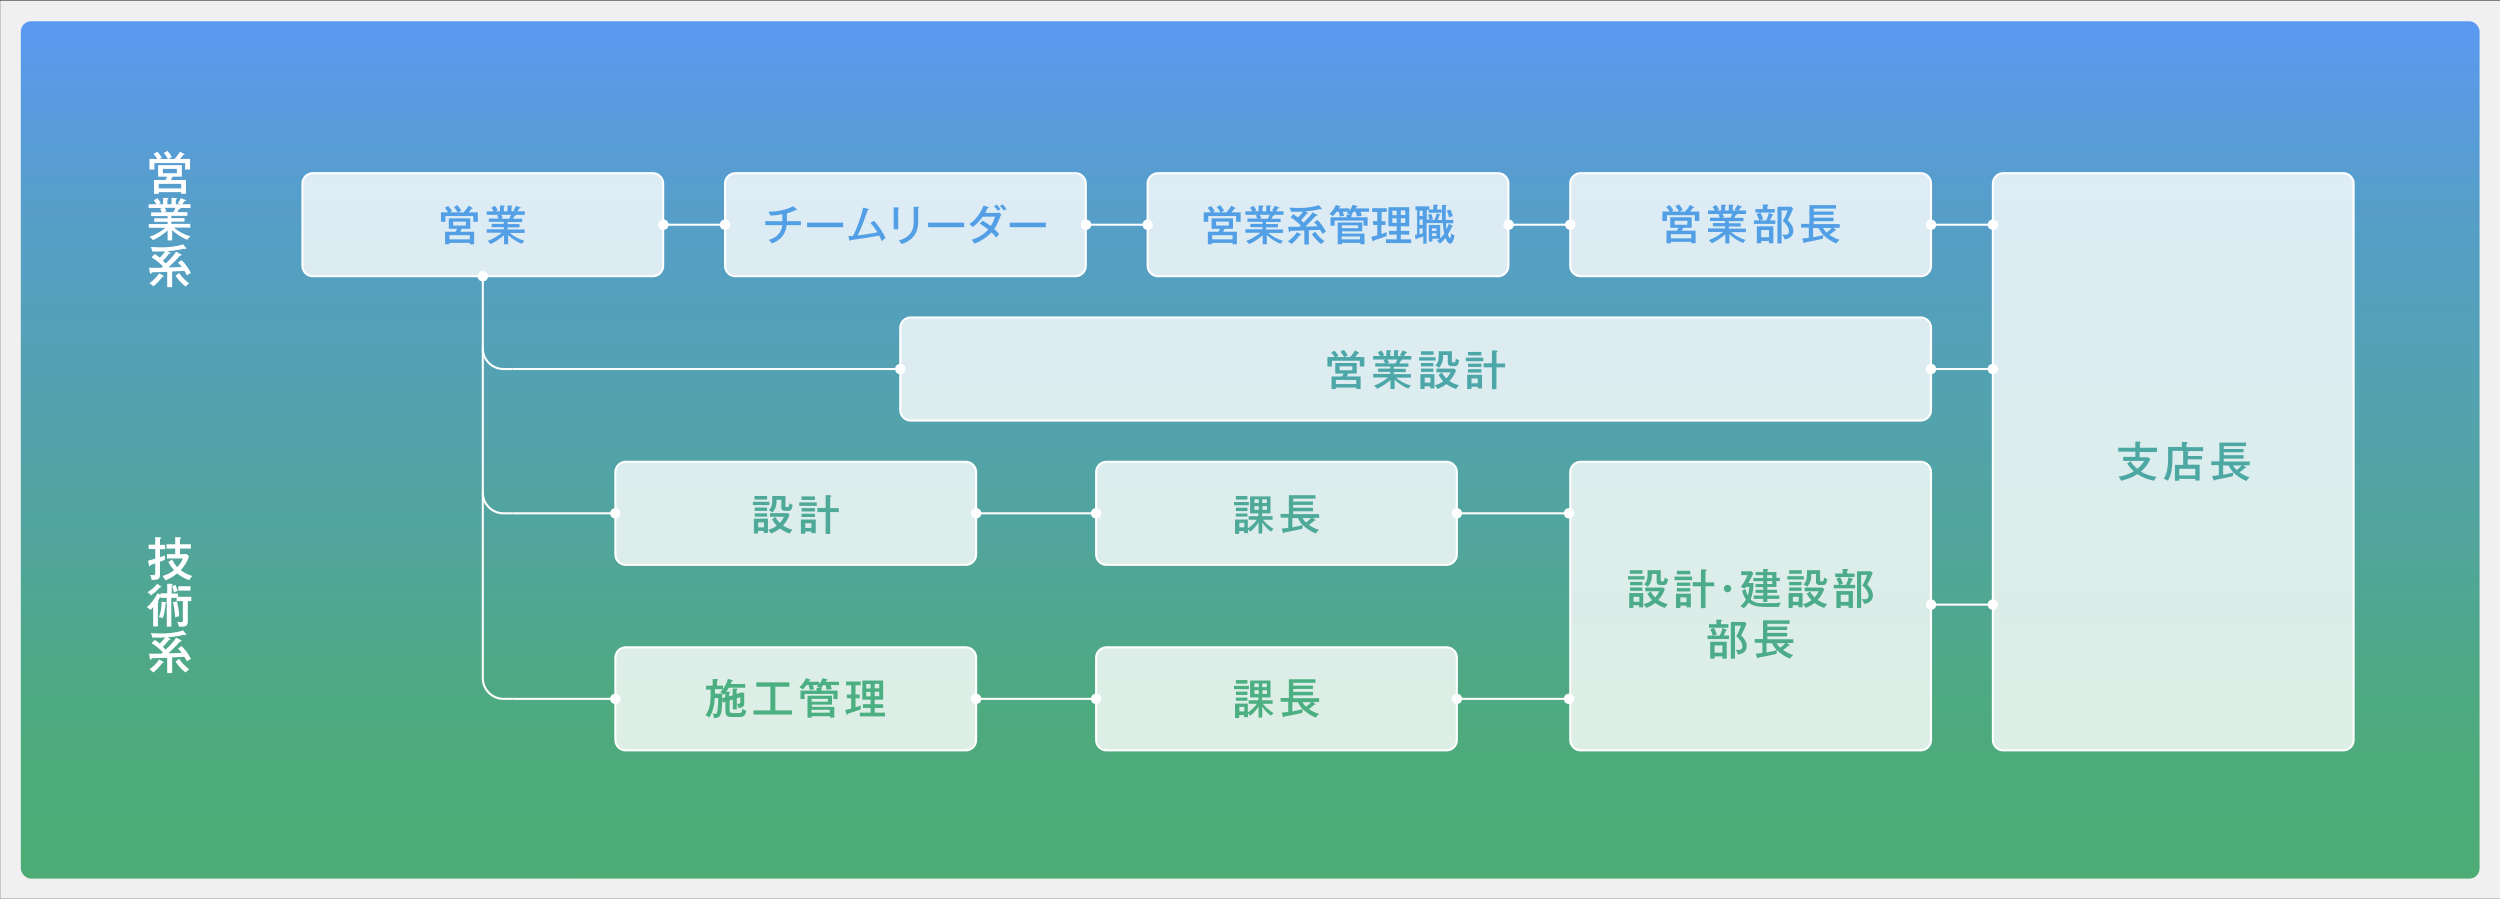 <svg xmlns="http://www.w3.org/2000/svg" xmlns:xlink="http://www.w3.org/1999/xlink" id="_&#x30EC;&#x30A4;&#x30E4;&#x30FC;_1" data-name="&#x30EC;&#x30A4;&#x30E4;&#x30FC;_1" viewBox="0 0 1212.7 435.9"><rect x="0" y="0" width="1212.7" height="435.9" fill="#333333" stroke="none"/><defs><style> .st0 { fill: #4ea998; } .st1 { fill: #4bab8b; } .st2, .st3 { isolation: isolate; } .st4 { fill: #4da8a3; } .st5 { fill: #4da6a8; } .st6, .st3 { fill: #fff; } .st7 { fill: #f0f0f0; } .st8 { fill: #529fe5; } .st9 { fill: #4baf81; } .st10 { fill: url(#_名称未設定グラデーション); } .st3 { opacity: .8; } </style><linearGradient id="_&#x540D;&#x79F0;&#x672A;&#x8A2D;&#x5B9A;&#x30B0;&#x30E9;&#x30C7;&#x30FC;&#x30B7;&#x30E7;&#x30F3;" data-name="&#x540D;&#x79F0;&#x672A;&#x8A2D;&#x5B9A;&#x30B0;&#x30E9;&#x30C7;&#x30FC;&#x30B7;&#x30E7;&#x30F3;" x1="606.4" y1="426.2" x2="606.5" y2="10.1" gradientTransform="translate(0 438) scale(1 -1)" gradientUnits="userSpaceOnUse"><stop offset="0" stop-color="#5a99f1"></stop><stop offset=".2" stop-color="#569ecb"></stop><stop offset=".6" stop-color="#51a59c"></stop><stop offset=".8" stop-color="#4eaa7f"></stop><stop offset="1" stop-color="#4dac74"></stop></linearGradient></defs><g class="st2"><g id="_&#x30EC;&#x30A4;&#x30E4;&#x30FC;_11" data-name="_&#x30EC;&#x30A4;&#x30E4;&#x30FC;_1"><rect class="st7" x=".1" y=".3" width="1212.7" height="435.9"></rect><g><rect class="st10" x="10.1" y="10.3" width="1192.7" height="415.9" rx="5" ry="5"></rect><g><g><path class="st6" d="M81.4,77c-.5-.9-1.3-2.1-2-2.8l1.9-1c.7.8,1.6,2.1,2.1,3-.7.3-1.1.5-1.6.9h2.9c1-1.1,1.8-2.3,2.6-3.5l1.9,1c.2,0,.3.2.3.3,0,.2-.2.2-.7.3-.5.8-.9,1.2-1.5,1.9h4.9v5.1h-2.4v-3.1h-14.9v3.1h-2.4v-5.1h3.8c-.4-.7-1.2-1.8-1.8-2.5l1.9-1c.6.7,1.6,2,2.1,2.8-.4.2-.6.4-1.1.7h4,0ZM82.8,87.3h7.4v6.7h-2.3v-.8h-10.9v.8h-2.3v-6.7h5.6c.4-.7.6-1.1.8-1.6h-4.4v-5.6h11.5v5.6h-4.5c-.2.5-.5,1-.8,1.6h0ZM87.9,89.2h-10.9v2.2h10.9v-2.2ZM79,84h6.8v-2.1h-6.8v2.1Z"></path><path class="st6" d="M92.5,114.6c-.7.5-1.2,1-1.6,1.7-2.4-.8-5.5-2.8-7.4-4.7v5h-2.2v-4.8c-1.8,1.7-4.8,3.7-7.1,4.7-.5-.7-1-1.2-1.7-1.6,2.6-.9,5.6-2.6,7.8-4.4h-8.1v-1.8h9.1v-1.1h-6.5v-1.7h6.5v-1.1h-8v-1.8h5.2c-.2-.6-.5-1.1-.9-1.7l1.2-.4h-6.7v-1.8h3.8c-.4-.7-.8-1.3-1.3-1.9l1.8-1.1c.6.8,1.2,1.6,1.6,2.5-.4,0-.8.3-1.1.5h2.2v-3.1h2.1c.2,0,.5.2.5.4s0,.3-.5.4v2.3h2v-3.1h2.1c.2,0,.5,0,.5.4s-.3.4-.5.4v2.3h2.3c-.5-.2-.9-.3-1.4-.5.6-.8,1.2-1.7,1.5-2.5l2.3.9c0,0,.2,0,.2.2s0,.3-.3.3h-.4c-.4.6-.7,1.1-1.1,1.6h4v1.8h-4.9s0,0,0,.2,0,.4-.7.3c-.2.5-.5,1-.7,1.5h4.8v1.8h-7.8v1.1h6.4v1.7h-6.4v1.1h9.2v1.8h-7.9c2.2,2,4.9,3.3,7.7,4.2h.3ZM80.7,102.6c-.5,0-.9.2-1.4.3h4.8c.4-.7.7-1.3,1-2.1h-5.2c.3.5.7,1.2.8,1.7h0Z"></path><path class="st6" d="M72.4,137.5c1.6-1.2,3.7-3.1,4.8-4.9l2,1.1c0,0,.3.2.3.3s-.2.2-.3.2h-.4c-1,1.5-3,3.6-4.4,4.7-.5-.5-1.3-1.2-1.9-1.5h0ZM85.6,122.2l2.3,1.2c0,0,.2.2.2.3,0,.2-.3.3-.5.3h-.3c-1.7,2-3.6,3.9-5.6,5.7,2.2,0,4.3-.1,6.5-.2-.6-.7-1.2-1.5-1.9-2.1l1.8-1.2c1.7,1.6,3.5,4.2,4.5,6.2-.7.4-1.3.7-1.9,1.2-.4-.8-.8-1.5-1.3-2.2-2,.1-3.9.2-5.9.3v7.6h-2.4v-7.4c-2.1,0-5,.2-7.5.2,0,.4-.2.7-.5.7s-.3-.3-.4-.6l-.4-2.3h6l.7-.7c-1.4-1.5-3.7-3.4-5.5-4.4l1.6-1.6c.8.5,1.6,1.2,2.4,1.8.9-.9,1.9-2,2.7-3-1.4,0-2.8,0-4.1,0h-2.2c-.2-.7-.4-1.6-.8-2.2,1.5,0,3,.2,4.5.2,3.6,0,7.8-.3,11.2-1.5l1.5,1.8c0,0,0,.2,0,.3s0,.2-.3.2-.3,0-.6-.2c-2.4.6-5.5,1.1-8.1,1.2l1.2.7c.2,0,.2.2.2.3s-.2.3-.3.3h-.4c-.8,1.1-2.1,2.5-3,3.4.5.4.9.9,1.4,1.3,1.3-1.2,3.9-3.9,4.8-5.4l.3-.3ZM85.1,133.8l1.8-1.4c1.2,1.9,3.1,3.7,4.9,5.1-.9.6-1.1.8-1.8,1.5-1.9-1.5-3.5-3.2-4.9-5.3h0Z"></path></g><g><path class="st6" d="M80.1,264.3v2.1h-2.5v3.9c.8-.3,1.6-.6,2.4-.9v.9c0,.3,0,.7,0,1.2-.8.4-1.6.7-2.4,1v6.2c0,2.1-.7,2.6-3.7,2.6h-.4c0-.9-.3-1.7-.7-2.4.5,0,.9.1,1.4.1,1.1,0,1.1-.2,1.1-1.3v-4.4c-.6.2-1.7.6-2.3.8,0,.2,0,.6-.4.6s-.2-.2-.3-.4l-.5-2.3c1.2-.3,2.3-.7,3.5-1v-4.7h-3.2v-2.1h3.2v-3.7l2.5.2c.2,0,.4,0,.4.3s-.4.4-.6.5v2.8h2.5,0ZM90.7,268.9l1,.9c-.7,2.4-2.3,4.9-4,6.8,1.6,1.3,3.6,2.2,5.6,2.8-.6.6-1.1,1.2-1.5,2-2-.6-4.2-1.9-5.9-3.2-1.7,1.4-3.6,2.6-5.7,3.3-.4-.8-.8-1.4-1.4-2.1,2.1-.6,3.9-1.5,5.6-2.8-1.1-1.3-1.9-2.4-2.7-4l1.8-1.2c.7,1.4,1.4,2.6,2.5,3.7,1.1-1.2,2.2-2.7,2.7-4.2h-7.7v-2.1h4v-2.7h-4.2v-2.1h4.2v-3.5l2.5.2c.2,0,.4,0,.4.2,0,.3-.2.4-.6.5v2.6h5.3v2.1h-5.3v2.7h3.4Z"></path><path class="st6" d="M78,287.8h3.1v-4.6h2c.4,0,.6.2.6.4s0,.3-.4.4v3.9h3v1.6h6.5v2.1h-1.7v10c0,.7-.2,1.5-.8,1.9-.6.5-1.6.5-2.4.5h-1.2c0-1-.3-1.5-.8-2.4.6.1,1.2.2,1.7.2.9,0,1.1-.1,1.1-.8v-9.4h-3v-1.6h-2.6v14h-2.2v-14h-3.1v-.7c-.4.8-.8,1.6-1.3,2.4h.2q.3.2.3.3c0,.2-.3.3-.4.4v11.5h-2.3v-9.4c-.4.5-.9,1-1.3,1.4-.7-.7-1-.9-1.8-1.4,2.1-1.5,4-4.4,5.2-6.7l1.5.7v-.7h.1ZM78,284.4c0,0,.3.2.3.3s0,.2-.3.2h-.4c-1.3,1.5-2.8,2.8-4.4,3.9-.5-.7-.9-1.1-1.7-1.5,1.9-1.1,3.4-2.4,4.8-4.1l1.7,1.2ZM79,299.9c-.7-.4-1.1-.5-1.9-.5.9-2.8,1.3-4.6,1.3-7.5l1.8.2c.3,0,.6.1.6.3s-.4.3-.5.3c-.2,2.6-.5,4.7-1.3,7.2ZM86.1,286.7c-.6.1-1.2.4-1.7.7-.3-1.2-.5-1.8-.9-3l1.6-.7c.5,1.3.7,1.7,1.1,3h0ZM85.8,291.8c.6,2.2,1.1,4.8,1.1,7.1-.7.1-1.3.3-1.9.6-.2-2.5-.5-4.9-1.1-7.4l1.8-.4h0ZM92.4,286.5h-5.9v-2.1h5.9v2.1Z"></path><path class="st6" d="M72.4,324.8c1.6-1.2,3.7-3.1,4.8-4.9l2,1.1c0,0,.3.2.3.3s-.2.2-.3.2h-.4c-1,1.5-3,3.6-4.4,4.7-.5-.5-1.3-1.2-1.9-1.5h0ZM85.6,309.4l2.3,1.2c0,0,.2.2.2.3,0,.2-.3.3-.5.3h-.3c-1.7,2-3.6,3.9-5.6,5.7,2.2,0,4.3-.1,6.5-.2-.6-.7-1.2-1.5-1.9-2.1l1.8-1.2c1.7,1.6,3.5,4.1,4.5,6.2-.7.4-1.3.7-1.9,1.2-.4-.8-.8-1.5-1.3-2.2-2,.1-3.9.2-5.9.3v7.6h-2.4v-7.4c-2.1,0-5,.2-7.5.2,0,.4-.2.7-.5.7s-.3-.3-.4-.6l-.4-2.3h6c.2-.2.5-.5.7-.7-1.4-1.5-3.7-3.4-5.5-4.4l1.6-1.6c.8.5,1.6,1.2,2.4,1.8.9-.9,1.9-2,2.7-3-1.4.1-2.8.1-4.1.1h-2.2c-.2-.7-.4-1.6-.8-2.2,1.5.1,3,.2,4.5.2,3.6,0,7.8-.3,11.2-1.5l1.5,1.8c0,.1,0,.2,0,.3s0,.2-.3.2-.3,0-.6-.2c-2.4.6-5.5,1.1-8.1,1.2l1.2.7c.2.1.2.2.2.3s-.2.3-.3.3h-.4c-.8,1.1-2.1,2.5-3,3.4.5.4.9.9,1.4,1.3,1.3-1.2,3.9-3.9,4.8-5.4l.3-.3ZM85.1,321l1.8-1.4c1.2,1.9,3.1,3.7,4.9,5.1-.9.6-1.1.8-1.8,1.5-1.9-1.5-3.5-3.2-4.9-5.3h0Z"></path></g><rect class="st3" x="146.7" y="84" width="175" height="50" rx="5" ry="5"></rect><rect class="st3" x="351.7" y="84" width="175" height="50" rx="5" ry="5"></rect><rect class="st3" x="556.7" y="84" width="175" height="50" rx="5" ry="5"></rect><rect class="st3" x="761.7" y="84" width="175" height="50" rx="5" ry="5"></rect><rect class="st3" x="436.7" y="154" width="500" height="50" rx="5" ry="5"></rect><rect class="st3" x="531.7" y="224" width="175" height="50" rx="5" ry="5"></rect><rect class="st3" x="761.7" y="224" width="175" height="140" rx="5" ry="5"></rect><rect class="st3" x="531.7" y="314" width="175" height="50" rx="5" ry="5"></rect><rect class="st3" x="298.5" y="224" width="175" height="50" rx="5" ry="5"></rect><rect class="st3" x="298.5" y="314" width="175" height="50" rx="5" ry="5"></rect><rect class="st3" x="966.7" y="84" width="175" height="280" rx="5" ry="5"></rect><rect class="st6" x="706.7" y="338.5" width="55" height="1"></rect><rect class="st6" x="473.5" y="338.5" width="58.2" height="1"></rect><rect class="st6" x="706.7" y="248.5" width="55" height="1"></rect><path class="st6" d="M248.5,249.5h-4.3c-5.8,0-10.5-4.7-10.5-10.5h1c0,5.2,4.3,9.5,9.5,9.5h4.3v1Z"></path><path class="st6" d="M248.5,179.5h-4.3c-5.8,0-10.5-4.7-10.5-10.5h1c0,5.2,4.3,9.5,9.5,9.5h4.3v1Z"></path><rect class="st6" x="248.5" y="178.5" width="188.2" height="1"></rect><rect class="st6" x="473.5" y="248.5" width="58.2" height="1"></rect><path class="st6" d="M248.5,339.5h-4.3c-5.8,0-10.5-4.7-10.5-10.5v-195h1v195c0,5.2,4.3,9.5,9.5,9.5h4.3v1Z"></path><rect class="st6" x="321.8" y="108.5" width="29.9" height="1"></rect><rect class="st6" x="526.8" y="108.5" width="29.9" height="1"></rect><rect class="st6" x="731.8" y="108.5" width="29.9" height="1"></rect><rect class="st6" x="936.7" y="108.5" width="29.9" height="1"></rect><rect class="st6" x="936.7" y="178.5" width="29.9" height="1"></rect><rect class="st6" x="936.7" y="292.8" width="29.9" height="1"></rect><g><path class="st6" d="M316.7,134.5h-165c-3,0-5.5-2.5-5.5-5.5v-40c0-3,2.5-5.5,5.5-5.5h165c3,0,5.5,2.5,5.5,5.5v40c0,3-2.5,5.5-5.5,5.5ZM151.7,84.5c-2.5,0-4.5,2-4.5,4.5v40c0,2.5,2,4.5,4.5,4.5h165c2.5,0,4.5-2,4.5-4.5v-40c0-2.5-2-4.5-4.5-4.5h-165Z"></path><path class="st6" d="M521.7,134.5h-165c-3,0-5.5-2.5-5.5-5.5v-40c0-3,2.5-5.5,5.5-5.5h165c3,0,5.5,2.5,5.5,5.5v40c0,3-2.5,5.5-5.5,5.5ZM356.7,84.5c-2.5,0-4.5,2-4.5,4.5v40c0,2.5,2,4.5,4.5,4.5h165c2.5,0,4.5-2,4.5-4.5v-40c0-2.5-2-4.5-4.5-4.5h-165,0Z"></path><path class="st6" d="M726.7,134.5h-165c-3,0-5.5-2.5-5.5-5.5v-40c0-3,2.5-5.5,5.5-5.5h165c3,0,5.5,2.5,5.5,5.5v40c0,3-2.5,5.5-5.5,5.5ZM561.7,84.5c-2.5,0-4.5,2-4.5,4.5v40c0,2.5,2,4.5,4.5,4.5h165c2.5,0,4.5-2,4.5-4.5v-40c0-2.5-2-4.5-4.5-4.5h-165Z"></path><path class="st6" d="M931.7,134.5h-165c-3,0-5.5-2.5-5.5-5.5v-40c0-3,2.5-5.5,5.5-5.5h165c3,0,5.5,2.5,5.5,5.5v40c0,3-2.5,5.5-5.5,5.5ZM766.7,84.5c-2.5,0-4.5,2-4.5,4.5v40c0,2.5,2,4.5,4.5,4.5h165c2.5,0,4.5-2,4.5-4.5v-40c0-2.5-2-4.5-4.5-4.5h-165Z"></path><path class="st6" d="M931.7,204.5h-490c-3,0-5.5-2.5-5.5-5.5v-40c0-3,2.5-5.5,5.5-5.5h490c3,0,5.5,2.5,5.5,5.5v40c0,3-2.5,5.5-5.5,5.5ZM441.7,154.5c-2.5,0-4.5,2-4.5,4.5v40c0,2.5,2,4.5,4.5,4.5h490c2.5,0,4.5-2,4.5-4.5v-40c0-2.5-2-4.5-4.5-4.5h-490,0Z"></path><path class="st6" d="M701.7,274.5h-165c-3,0-5.5-2.5-5.5-5.5v-40c0-3,2.5-5.5,5.5-5.5h165c3,0,5.5,2.5,5.5,5.5v40c0,3-2.5,5.5-5.5,5.5ZM536.7,224.5c-2.5,0-4.5,2-4.5,4.5v40c0,2.5,2,4.5,4.5,4.5h165c2.5,0,4.5-2,4.5-4.5v-40c0-2.5-2-4.5-4.5-4.5h-165Z"></path><path class="st6" d="M931.7,364.5h-165c-3,0-5.5-2.5-5.5-5.5v-130c0-3,2.5-5.5,5.5-5.5h165c3,0,5.5,2.5,5.5,5.5v130c0,3-2.5,5.5-5.5,5.5ZM766.7,224.5c-2.5,0-4.5,2-4.5,4.5v130c0,2.5,2,4.5,4.5,4.5h165c2.5,0,4.5-2,4.5-4.5v-130c0-2.5-2-4.5-4.5-4.5h-165Z"></path><path class="st6" d="M701.7,364.5h-165c-3,0-5.5-2.5-5.5-5.5v-40c0-3,2.5-5.5,5.5-5.5h165c3,0,5.5,2.5,5.5,5.5v40c0,3-2.5,5.5-5.5,5.5ZM536.7,314.5c-2.5,0-4.5,2-4.5,4.5v40c0,2.5,2,4.5,4.5,4.5h165c2.5,0,4.5-2,4.5-4.5v-40c0-2.5-2-4.5-4.5-4.5h-165Z"></path><path class="st6" d="M468.5,274.5h-165c-3,0-5.5-2.5-5.5-5.5v-40c0-3,2.5-5.5,5.5-5.5h165c3,0,5.5,2.5,5.5,5.5v40c0,3-2.5,5.5-5.5,5.5ZM303.5,224.5c-2.5,0-4.5,2-4.5,4.5v40c0,2.5,2,4.5,4.5,4.5h165c2.5,0,4.5-2,4.5-4.5v-40c0-2.5-2-4.5-4.5-4.5h-165Z"></path><path class="st6" d="M468.5,364.5h-165c-3,0-5.5-2.5-5.5-5.5v-40c0-3,2.5-5.5,5.5-5.5h165c3,0,5.5,2.5,5.5,5.5v40c0,3-2.5,5.5-5.5,5.5ZM303.5,314.5c-2.5,0-4.5,2-4.5,4.5v40c0,2.5,2,4.5,4.5,4.5h165c2.5,0,4.5-2,4.5-4.5v-40c0-2.5-2-4.5-4.5-4.5h-165Z"></path><path class="st6" d="M1136.7,364.5h-165c-3,0-5.5-2.5-5.5-5.5V89c0-3,2.5-5.5,5.5-5.5h165c3,0,5.5,2.5,5.5,5.5v270c0,3-2.5,5.5-5.5,5.5ZM971.7,84.5c-2.5,0-4.5,2-4.5,4.5v270c0,2.5,2,4.5,4.5,4.5h165c2.5,0,4.5-2,4.5-4.5V89c0-2.5-2-4.5-4.5-4.5h-165Z"></path></g><rect class="st6" x="248.5" y="248.5" width="50" height="1"></rect><rect class="st6" x="248.5" y="338.5" width="50" height="1"></rect><g><path class="st5" d="M652,173.2c-.4-.8-1.2-1.9-1.8-2.6l1.7-.9c.6.7,1.5,1.9,1.9,2.7-.7.3-1,.5-1.5.8h2.6c.9-1,1.7-2,2.4-3.2l1.7.9c0,0,.3.2.3.3,0,.2-.2.2-.6.3-.5.7-.8,1.1-1.3,1.7h4.4v4.6h-2.2v-2.8h-13.5v2.8h-2.2v-4.6h3.5c-.4-.6-1.1-1.7-1.7-2.2l1.7-.9c.5.6,1.5,1.8,1.9,2.5-.4.2-.6.3-1,.6h3.7ZM653.3,182.6h6.7v6.1h-2.1v-.7h-9.9v.7h-2.1v-6.1h5.1c.3-.6.6-1,.7-1.4h-4v-5.1h10.4v5.1h-4.1c-.2.5-.5.9-.7,1.4h0ZM657.9,184.3h-9.9v2h9.9v-2ZM649.8,179.6h6.2v-1.9h-6.2v1.9Z"></path><path class="st5" d="M684.6,186.9c-.6.5-1.1.9-1.4,1.6-2.2-.8-5-2.6-6.7-4.3v4.5h-2v-4.4c-1.7,1.5-4.4,3.4-6.5,4.3-.5-.6-.9-1.1-1.6-1.5,2.4-.8,5.1-2.4,7-4h-7.3v-1.7h8.3v-1h-5.9v-1.6h5.9v-1h-7.3v-1.6h4.8c-.2-.5-.5-1-.8-1.5l1.1-.3h-6.1v-1.7h3.4c-.3-.6-.8-1.2-1.2-1.7l1.7-1c.6.7,1.1,1.5,1.5,2.3-.3.1-.7.2-1,.4h2v-2.8h1.9c.2.1.4.1.4.4s0,.2-.4.3v2.1h1.8v-2.8h1.9c0,0,.4.1.4.3s-.3.3-.4.4v2.1h2.1c-.4-.2-.8-.3-1.2-.4.5-.7,1.1-1.5,1.4-2.3l2,.8c0,0,.2.1.2.2s0,.2-.3.2h-.3c-.3.5-.7,1-1,1.5h3.6v1.7h-4.5s0,.1,0,.2,0,.3-.6.3c-.2.5-.4.9-.7,1.4h4.4v1.6h-7.1v1h5.8v1.6h-5.8v1h8.3v1.7h-7.2c2,1.8,4.5,3,7,3.8h.3ZM673.8,176c-.4,0-.8.2-1.2.3h4.3c.3-.6.6-1.2.9-1.9h-4.8c.2.4.6,1.1.8,1.6h0Z"></path><path class="st5" d="M696.4,173.3v1.6h-8v-1.6h8ZM695.8,181.6v6.8h-2v-1h-2.8v1.3h-2v-7.2h6.8ZM695.4,170.4v1.7h-6.1v-1.7h6.1ZM695.3,176.1v1.6h-6v-1.6h6ZM695.3,178.8v1.6h-6v-1.6h6ZM691.1,185.6h2.8v-2.4h-2.8v2.4ZM707.6,187c-.5.5-.9,1.1-1.3,1.7-1.6-.5-3.3-1.4-4.7-2.4-1.3,1-2.8,1.8-4.3,2.4-.3-.6-.9-1.4-1.4-1.8,1.6-.4,2.9-1,4.2-2-.9-.9-1.7-2-2.3-3.1l1.6-1.1c.6,1.1,1.3,2,2.2,2.9.8-.9,1.5-1.9,2-3h-6.8v-1.8h8.7l.8.9c-.8,1.9-1.7,3.6-3.2,5.1,1.4.9,2.9,1.7,4.5,2v.2ZM704.3,170.4v4.9c0,.3,0,.5.5.5h.6c.6,0,.7-.8.8-1.9.5.4,1,.7,1.6.8-.3,1.8-.6,2.9-2,2.9h-1.7c-.5,0-1.2-.2-1.5-.6-.3-.3-.3-.9-.3-1.3v-3.5h-2.3c0,1.8,0,2.8-.6,4-.3.9-.8,1.6-1.4,2.2-.5-.4-1.2-.9-1.8-1.1,1.5-1.3,1.7-3,1.7-4.9v-2h6.4Z"></path><path class="st5" d="M719.5,173.5v1.7h-8.5v-1.7h8.5ZM718.9,181.8v6.6h-2.1v-.8h-3v1.1h-2.1v-6.9h7.2,0ZM718.6,170.7v1.7h-6.5v-1.7h6.5ZM718.6,176.4v1.6h-6.5v-1.6h6.5ZM718.6,179.1v1.6h-6.5v-1.6h6.5ZM713.8,185.9h3v-2.3h-3v2.3ZM730.1,176.2v2h-4.2v10.6h-2.2v-10.6h-4v-2h4v-6.2h2.2c.2.2.5.2.5.5s0,.2-.5.4v5.4h4.2Z"></path></g><g><path class="st1" d="M797.7,279.5v1.6h-8v-1.6h8ZM797.1,287.8v6.8h-2v-1h-2.8v1.3h-2v-7.2h6.8ZM796.7,276.6v1.7h-6.1v-1.7h6.1ZM796.7,282.3v1.6h-6v-1.6h6ZM796.7,285v1.6h-6v-1.6h6ZM792.4,291.9h2.8v-2.4h-2.8v2.4ZM808.9,293.2c-.5.5-.9,1.1-1.3,1.7-1.6-.5-3.3-1.4-4.7-2.4-1.3,1-2.8,1.8-4.3,2.4-.3-.6-.9-1.4-1.4-1.8,1.6-.4,2.9-1,4.2-2-.9-.9-1.7-2-2.3-3.1l1.6-1.1c.6,1.1,1.3,2,2.2,2.9.8-.9,1.5-1.9,2-3h-6.8v-1.8h8.7l.8.9c-.8,1.9-1.7,3.6-3.2,5.1,1.4.9,2.9,1.7,4.5,2v.2ZM805.6,276.6v4.9c0,.3,0,.5.5.5h.6c.6,0,.7-.8.8-1.9.5.4,1,.7,1.6.8-.3,1.8-.6,2.9-2,2.9h-1.7c-.5,0-1.2-.2-1.5-.6-.3-.3-.3-.9-.3-1.3v-3.5h-2.3c0,1.8,0,2.8-.6,4-.3.9-.8,1.6-1.4,2.2-.5-.4-1.2-.9-1.8-1.1,1.5-1.3,1.7-3,1.7-4.9v-2h6.4Z"></path><path class="st1" d="M820.8,279.7v1.7h-8.5v-1.7h8.5ZM820.2,288v6.6h-2.1v-.8h-3v1.1h-2.1v-6.9h7.2,0ZM819.9,276.9v1.7h-6.5v-1.7h6.5ZM819.9,282.6v1.6h-6.5v-1.6h6.5ZM819.9,285.3v1.6h-6.5v-1.6h6.5ZM815.1,292.1h3v-2.3h-3v2.3ZM831.5,282.4v2h-4.2v10.6h-2.2v-10.6h-4v-2h4v-6.2h2.2c.2.2.5.2.5.5s0,.2-.5.4v5.4h4.2Z"></path><path class="st1" d="M839.8,285.5c0,1-.8,1.8-1.8,1.8s-1.8-.8-1.8-1.8.8-1.8,1.8-1.8,1.8.8,1.8,1.8Z"></path><path class="st1" d="M850.6,283c0,2.6-.4,5.2-1.4,7.7,1.8,1.9,4.1,1.9,6.6,1.9h1c2.2,0,5.2,0,7-.3-.4.6-.7,1.4-.8,2.1h-7.6c-1.2,0-2.9-.2-4.1-.5-1.1-.3-2.1-.8-3-1.6-.7,1.1-1.5,1.9-2.4,2.8-.5-.5-1-.8-1.7-1.1,1.1-.9,2-1.9,2.7-3.2-.9-1.4-1.5-2.7-1.8-4.4l1.7-.5c.2,1,.5,2,1,2.9.5-1.4.7-2.6.8-4.1h-1.7c-.2.3-.5.7-.7.9-.6-.5-1.1-.7-1.8-.9,1.4-1.8,2.4-3.6,3.3-5.7h-3.1v-1.9h5l.9,1c-.7,1.6-1.5,3.2-2.4,4.7h2.5v.2ZM855.3,284.8h-3.7v-1.5h3.7v-1.4h-4.8v-1.5h4.8v-1.4h-3.7v-1.5h3.7v-1.5h2c0,0,.4.1.4.4s-.2.3-.4.3v.8h4.4v2.8h1.7v1.5h-1.7v2.9h-4.4v1.4h4.7v1.5h-4.7v1.3h5.8v1.6h-5.8v1.5h-2v-1.5h-4.6v-1.6h4.6v-1.3h-3.7v-1.5h3.7v-1.4h0ZM857.2,280.4h2.5v-1.4h-2.5v1.4ZM857.2,283.3h2.5v-1.4h-2.5v1.4Z"></path><path class="st1" d="M875,279.5v1.6h-8v-1.6h8ZM874.4,287.8v6.8h-2v-1h-2.8v1.3h-2v-7.2h6.8ZM874,276.6v1.7h-6.1v-1.7h6.1ZM873.9,282.3v1.6h-6v-1.6h6ZM873.9,285v1.6h-6v-1.6h6ZM869.7,291.9h2.8v-2.4h-2.8v2.4ZM886.2,293.2c-.5.5-.9,1.1-1.3,1.7-1.6-.5-3.3-1.4-4.7-2.4-1.3,1-2.8,1.8-4.3,2.4-.3-.6-.9-1.4-1.4-1.8,1.6-.4,2.9-1,4.2-2-.9-.9-1.7-2-2.3-3.1l1.6-1.1c.6,1.1,1.3,2,2.2,2.9.8-.9,1.5-1.9,2-3h-6.8v-1.8h8.7l.8.9c-.8,1.9-1.7,3.6-3.2,5.1,1.4.9,2.9,1.7,4.5,2v.2ZM882.9,276.6v4.9c0,.3,0,.5.5.5h.6c.6,0,.7-.8.8-1.9.5.4,1,.7,1.6.8-.3,1.8-.6,2.9-2,2.9h-1.7c-.5,0-1.2-.2-1.5-.6-.3-.3-.3-.9-.3-1.3v-3.5h-2.3c0,1.8,0,2.8-.6,4-.3.9-.8,1.6-1.4,2.2-.5-.4-1.2-.9-1.8-1.1,1.5-1.3,1.7-3,1.7-4.9v-2h6.4Z"></path><path class="st1" d="M895.4,283.8c.6-1.2,1.1-2.5,1.3-3.8l2,.8c0,0,.2.2.2.3,0,.2-.3.2-.5.2-.3.8-.7,1.7-1.1,2.4h2.6v1.7h-10.4v-1.7h2.6c-.3-1-.8-2.1-1.3-3l1.8-.8c.7,1.2,1,1.9,1.4,3.2l-1.6.6h3ZM899.6,278.2v1.7h-9.4v-1.7h3.6v-2.2h2.3c0,.1.4.1.4.4s-.2.3-.5.4v1.4h3.6ZM898.8,294.9h-2.1v-1.1h-3.8v1.1h-2.1v-8.2h8v8.2h0ZM892.9,292h3.8v-3.5h-3.8v3.5ZM908.4,278c-.7,1.8-1.5,3.5-2.6,5.6,1.5,1.5,2.7,3.1,2.7,5.3s-1.7,3.8-4.3,4c-.2-1-.5-1.6-1.3-2.3.6,0,1.1.1,1.5.1,1.2,0,2-.4,2-1.7,0-1.9-1.6-3.9-3-5,.8-1.3,1.9-3.6,2.3-5.1h-2.9v16h-2v-17.8h6.7l1,1h-.1Z"></path><path class="st1" d="M834.2,308.4c.6-1.2,1.1-2.5,1.3-3.8l2,.8c0,0,.2.2.2.3,0,.2-.3.2-.5.2-.3.8-.7,1.7-1.1,2.4h2.6v1.7h-10.4v-1.7h2.6c-.3-1-.8-2.1-1.3-3l1.8-.8c.7,1.2,1,1.9,1.4,3.2l-1.6.6h3ZM838.4,302.8v1.7h-9.4v-1.7h3.6v-2.2h2.3c0,.1.4.1.4.4s-.2.3-.5.4v1.4h3.6ZM837.6,319.5h-2.1v-1.1h-3.8v1.1h-2.1v-8.2h8v8.2h0ZM831.7,316.6h3.8v-3.5h-3.8v3.5ZM847.2,302.6c-.7,1.8-1.5,3.5-2.6,5.6,1.5,1.5,2.7,3.1,2.7,5.3s-1.7,3.8-4.3,4c-.2-1-.5-1.6-1.3-2.3.6,0,1.1.1,1.5.1,1.2,0,2-.4,2-1.7,0-1.9-1.6-3.9-3-5,.8-1.3,1.9-3.6,2.3-5.1h-2.9v16h-2v-17.8h6.7l1,1h-.1Z"></path><path class="st1" d="M869.8,317.8c-.7.5-1.1,1-1.5,1.7-2-.7-4.8-2.5-6.3-4.1,0,.5-.3,1.4-.3,1.8-2.9.7-5.8,1.3-8.7,1.8,0,.3-.2.4-.3.4-.2,0-.3-.3-.4-.5l-.6-1.8c1.1-.1,2.1-.2,3.2-.4v-4.9h-3.7v-1.8h4v-9.1h12.9v1.7h-10.8v1.4h9.6v1.6h-9.6v1.4h9.6v1.7h-9.6v1.4h12.6v1.8h-3.1l1.1.8c.2.1.3.2.3.3,0,.2,0,.2-.3.2h-.3c-.8.8-1.8,1.4-2.7,2.1,1.5,1,3.1,1.9,4.8,2.4h0ZM856.9,312v4.5c1.7-.3,3.3-.7,5-1.1-1-1-1.7-2.2-2.4-3.4h-2.6ZM866,312h-4.2c.5.8,1,1.5,1.7,2.2.9-.6,1.8-1.4,2.5-2.2Z"></path></g><g><path class="st0" d="M605.8,243.5v1.6h-7.2v-1.6h7.2ZM617.9,256.5c-.5.4-1,.9-1.4,1.4-1.7-1.3-3-2.6-4.2-4.4v5.3h-1.8v-5.4c-1,1.6-2.5,3.4-4.1,4.5-.3-.5-.6-.8-1-1.1v1.8h-1.9v-1h-2.4v1.4h-2v-7h6.2v4.3c1.6-1,3.4-2.7,4.4-4.2h-4v-1.7h4.7v-1.4h-4v-8.2h9.9v8.2h-4.1v1.4h5.1v1.7h-4.7c1.4,1.8,3.3,3.3,5.1,4.5h.2ZM605.1,240.6v1.7h-5.6v-1.7h5.6ZM605.1,246.3v1.6h-5.6v-1.6h5.6ZM605.1,249.1v1.5h-5.6v-1.5h5.6ZM601.2,255.8h2.4v-2.2h-2.4v2.2ZM610.6,242.2h-2.1v1.8h2.1v-1.8ZM608.5,245.5v1.8h2.1v-1.8h-2.1ZM614.5,244v-1.8h-2.2v1.8h2.2ZM612.4,247.3h2.2v-1.8h-2.2v1.8Z"></path><path class="st0" d="M639.8,257.1c-.7.5-1.1,1-1.5,1.7-2-.7-4.8-2.5-6.3-4.1,0,.5-.3,1.4-.3,1.8-2.9.7-5.8,1.3-8.7,1.8,0,.3-.2.4-.3.4-.2,0-.3-.3-.4-.5l-.6-1.8c1.1-.1,2.1-.2,3.2-.4v-4.9h-3.7v-1.8h4v-9.1h12.9v1.7h-10.8v1.4h9.6v1.6h-9.6v1.4h9.6v1.7h-9.6v1.4h12.6v1.8h-3.1l1.1.8c.2.1.3.2.3.3,0,.2,0,.2-.3.2h-.3c-.8.8-1.8,1.4-2.7,2.1,1.5,1,3.1,1.9,4.8,2.4h0ZM626.9,251.3v4.5c1.7-.3,3.3-.7,5-1.1-1-1-1.7-2.2-2.4-3.4h-2.6ZM636,251.3h-4.2c.5.8,1,1.5,1.7,2.2.9-.6,1.8-1.4,2.5-2.2Z"></path></g><g><path class="st9" d="M605.8,332.7v1.6h-7.2v-1.6h7.2ZM617.9,345.8c-.5.4-1,.9-1.4,1.4-1.7-1.3-3-2.6-4.2-4.4v5.3h-1.8v-5.4c-1,1.6-2.5,3.4-4.1,4.5-.3-.5-.6-.8-1-1.1v1.8h-1.9v-1h-2.4v1.4h-2v-7h6.2v4.3c1.6-1,3.4-2.7,4.4-4.2h-4v-1.7h4.7v-1.4h-4v-8.2h9.9v8.2h-4.1v1.4h5.1v1.7h-4.7c1.4,1.8,3.3,3.3,5.1,4.5h.2ZM605.1,329.9v1.7h-5.6v-1.7h5.6ZM605.1,335.5v1.6h-5.6v-1.6h5.6ZM605.1,338.4v1.5h-5.6v-1.5h5.6ZM601.2,345.1h2.4v-2.2h-2.4v2.2ZM610.6,331.5h-2.1v1.8h2.1v-1.8ZM608.5,334.8v1.8h2.1v-1.8h-2.1ZM614.5,333.3v-1.8h-2.2v1.8h2.2ZM612.4,336.6h2.2v-1.8h-2.2v1.8Z"></path><path class="st9" d="M639.8,346.4c-.7.5-1.1,1-1.5,1.7-2-.7-4.8-2.5-6.3-4.1,0,.5-.3,1.4-.3,1.8-2.9.7-5.8,1.3-8.7,1.8,0,.3-.2.4-.3.4-.2,0-.3-.3-.4-.5l-.6-1.8c1.1-.1,2.1-.2,3.2-.4v-4.9h-3.7v-1.8h4v-9.1h12.9v1.7h-10.8v1.4h9.6v1.6h-9.6v1.4h9.6v1.7h-9.6v1.4h12.6v1.8h-3.1l1.1.8c.2.1.3.2.3.3,0,.2,0,.2-.3.2h-.3c-.8.8-1.8,1.4-2.7,2.1,1.5,1,3.1,1.9,4.8,2.4h0ZM626.9,340.6v4.5c1.7-.3,3.3-.7,5-1.1-1-1-1.7-2.2-2.4-3.4h-2.6ZM636,340.6h-4.2c.5.8,1,1.5,1.7,2.2.9-.6,1.8-1.4,2.5-2.2Z"></path></g><g><path class="st0" d="M373.2,243.4v1.6h-8v-1.6h8ZM372.5,251.7v6.8h-2v-1h-2.8v1.3h-2v-7.2h6.8ZM372.1,240.6v1.7h-6.1v-1.7h6.1ZM372.1,246.2v1.6h-6v-1.6h6ZM372.1,249v1.6h-6v-1.6h6ZM367.8,255.8h2.8v-2.4h-2.8v2.4ZM384.3,257.1c-.5.5-.9,1.1-1.3,1.7-1.6-.5-3.3-1.4-4.7-2.4-1.3,1-2.8,1.8-4.3,2.4-.3-.6-.9-1.4-1.4-1.8,1.6-.4,2.9-1,4.2-2-.9-.9-1.7-2-2.3-3.1l1.6-1.1c.6,1.1,1.3,2,2.2,2.9.8-.9,1.5-1.9,2-3h-6.8v-1.8h8.7l.8.9c-.8,1.9-1.7,3.6-3.2,5.1,1.4.9,2.9,1.7,4.5,2v.2ZM381,240.6v4.9c0,.3.1.5.5.5h.6c.6,0,.7-.8.8-1.9.5.4,1,.7,1.6.8-.3,1.8-.6,2.9-2,2.9h-1.7c-.5,0-1.2-.2-1.5-.6-.3-.3-.3-.9-.3-1.3v-3.5h-2.3c0,1.8-.1,2.8-.6,4-.3.9-.8,1.6-1.4,2.2-.5-.4-1.2-.9-1.8-1.1,1.5-1.3,1.7-3,1.7-4.9v-2h6.4,0Z"></path><path class="st0" d="M396.2,243.7v1.7h-8.5v-1.7h8.5ZM395.7,252v6.6h-2.1v-.8h-3v1.1h-2.1v-6.9h7.2ZM395.3,240.8v1.7h-6.5v-1.7h6.5ZM395.3,246.5v1.6h-6.5v-1.6h6.5ZM395.3,249.2v1.6h-6.5v-1.6h6.5ZM390.6,256.1h3v-2.3h-3v2.3ZM406.9,246.4v2h-4.2v10.6h-2.2v-10.6h-4v-2h4v-6.2h2.2c.2.2.5.2.5.5s0,.2-.5.4v5.4h4.2Z"></path></g><g><path class="st8" d="M222,103c-.4-.8-1.2-1.9-1.8-2.6l1.7-.9c.6.7,1.5,1.9,1.9,2.7-.7.3-1,.5-1.5.8h2.6c.9-1,1.7-2,2.4-3.2l1.7.9c.1,0,.3.2.3.3,0,.2-.2.2-.6.3-.5.7-.8,1.1-1.3,1.7h4.4v4.6h-2.2v-2.8h-13.5v2.8h-2.2v-4.6h3.5c-.4-.6-1.1-1.7-1.7-2.2l1.7-.9c.5.6,1.5,1.8,1.9,2.5-.4.2-.6.3-1,.6h3.7ZM223.3,112.4h6.7v6.1h-2.1v-.7h-9.9v.7h-2.1v-6.1h5.1c.3-.6.6-1,.7-1.4h-4v-5.1h10.4v5.1h-4.1c-.2.5-.5.9-.7,1.4h0ZM227.9,114.1h-9.9v2h9.9v-2ZM219.8,109.4h6.2v-1.9h-6.2v1.9Z"></path><path class="st8" d="M254.6,116.7c-.6.5-1.1.9-1.4,1.6-2.2-.8-5-2.6-6.7-4.3v4.5h-2v-4.4c-1.7,1.5-4.4,3.4-6.5,4.3-.5-.6-.9-1.1-1.6-1.5,2.4-.8,5.1-2.4,7-4h-7.3v-1.7h8.3v-1h-5.9v-1.6h5.9v-1h-7.3v-1.6h4.8c-.2-.5-.5-1-.8-1.5l1.1-.3h-6.1v-1.7h3.4c-.3-.6-.8-1.2-1.2-1.7l1.7-1c.6.7,1.1,1.5,1.5,2.3-.3,0-.7.2-1,.4h2v-2.8h1.9c.2,0,.4,0,.4.4s-.1.2-.4.3v2.1h1.8v-2.8h1.9c.1,0,.4,0,.4.3s-.3.3-.4.4v2.1h2.1c-.4-.2-.8-.3-1.2-.4.5-.7,1.1-1.5,1.4-2.3l2,.8c.1,0,.2,0,.2.2s-.1.2-.3.2h-.3c-.3.5-.7,1-1,1.5h3.6v1.7h-4.5s.1,0,.1.2-.1.3-.6.3c-.2.5-.4.9-.7,1.4h4.4v1.6h-7.1v1h5.8v1.6h-5.8v1h8.3v1.7h-7.2c2,1.8,4.5,3,7,3.8h.3ZM243.9,105.8c-.4,0-.8.2-1.2.3h4.3c.3-.6.6-1.2.9-1.9h-4.8c.2.4.6,1.1.8,1.6Z"></path></g><g><path class="st8" d="M381.7,107.3h6.8v1.9h-6.9c-.2,2.3-1.1,4.4-2.7,6.1-1.3,1.3-2.7,2.1-4.4,2.8-.5-.6-.9-1.1-1.6-1.7,1.8-.6,3.4-1.3,4.7-2.8,1.1-1.3,1.7-2.7,1.9-4.4h-8.3v-1.9h8.3v-3.4c-1.9.4-3.8.6-5.8.7-.4-1-.6-1.3-1-1.9,3.6,0,9-.8,12-2.7l1.8,1.5c.1,0,.1,0,.1.2,0,.2-.1.2-.3.2s-.2,0-.3,0c-1.3.7-2.9,1.2-4.3,1.6v3.9h0Z"></path><path class="st8" d="M409,108v2.2h-17.5v-2.2h17.5Z"></path><path class="st8" d="M425.5,112.5c-.9-1.5-2-3-3.3-4.3l1.8-1.1c1.8,1.9,4.6,5.9,5.5,8.4-.5.4-1.4,1-1.8,1.5-.4-1-.7-1.8-1.2-2.7-3.8.7-9.2,1.6-13.9,2.2,0,.2-.2.4-.3.4s-.2,0-.3-.4l-.5-2c.6,0,1.5,0,2.2,0,2.1-3.9,4.1-9.5,5-13.8l2.3.6c.2,0,.4,0,.4.3s-.2.3-.5.3c-.3,1-.7,2-1.1,3.1-1,3-2.3,6.2-3.8,9.2,3.1-.4,7.4-1,9.5-1.5h0Z"></path><path class="st8" d="M435.7,100.7c.3,0,.4,0,.4.2s-.2.3-.4.4v9.9h-2.2v-10.6h2.2ZM445.4,100.3c.2,0,.4,0,.4.2s-.2.3-.4.4v6.6c0,2.2-.4,4.4-1.6,6.3-1.4,2.2-4,3.9-6.5,4.6-.3-.7-.8-1.2-1.4-1.7,2-.6,4.3-1.6,5.7-3.5,1.3-1.7,1.6-3.6,1.6-5.6v-7.3h2.2,0Z"></path><path class="st8" d="M467.7,108v2.2h-17.5v-2.2h17.5Z"></path><path class="st8" d="M484.7,113.5c-.5.6-1,1.2-1.4,1.8-.7-.9-1.6-1.9-2.3-2.6-2.3,2.5-5.6,4.5-8.3,5.5-.3-.6-.7-1.1-1.4-1.9,2.9-.8,6.2-2.7,8.1-5-1-.8-2.7-1.9-4.1-2.8l1.3-1.5c1.4.8,2.7,1.7,4,2.6.8-1.1,1.6-3,2.1-4.5h-6c-1.3,1.8-3.1,3.8-4.8,5.1-.6-.6-1-1-1.7-1.5,3.2-2.1,5.5-5.4,6.9-9l2.2.7c.3,0,.3,0,.3.3s-.3.3-.5.3c-.5,1-1,1.9-1.2,2.3h5.4c.5,0,.9,0,1.4-.2l1,.9c-.1.2-.3.6-.5,1.1-.9,2.4-1.7,4.3-2.9,6,.9.8,1.6,1.5,2.4,2.4ZM483.4,99.2c.6.6,1.4,1.4,1.9,2.2-.4.2-.9.6-1.2.9-.6-.8-1.2-1.5-1.9-2.2l1.2-.9ZM486.3,99.1c.5.5,1.5,1.6,1.9,2.2-.6.4-.9.6-1.2.9-.7-.9-1.3-1.7-1.9-2.3,0,0,1.2-.8,1.2-.8Z"></path><path class="st8" d="M507.3,108v2.2h-17.5v-2.2h17.5Z"></path></g><g><path class="st8" d="M592,103c-.4-.8-1.2-1.9-1.8-2.6l1.7-.9c.6.7,1.5,1.9,1.9,2.7-.7.3-1,.5-1.5.8h2.6c.9-1,1.7-2,2.4-3.2l1.7.9c0,0,.3.2.3.3,0,.2-.2.2-.6.3-.5.7-.8,1.1-1.3,1.7h4.4v4.6h-2.2v-2.8h-13.5v2.8h-2.2v-4.6h3.5c-.4-.6-1.1-1.7-1.7-2.2l1.7-.9c.5.6,1.5,1.8,1.9,2.5-.4.2-.6.3-1,.6h3.7ZM593.3,112.4h6.7v6.1h-2.1v-.7h-9.9v.7h-2.1v-6.1h5.1c.3-.6.6-1,.7-1.4h-4v-5.1h10.4v5.1h-4.1c-.2.5-.5.9-.7,1.4h0ZM597.9,114.1h-9.9v2h9.9v-2ZM589.9,109.4h6.2v-1.9h-6.2v1.9Z"></path><path class="st8" d="M622.6,116.7c-.6.5-1.1.9-1.4,1.6-2.2-.8-5-2.6-6.7-4.3v4.5h-2v-4.4c-1.7,1.5-4.4,3.4-6.5,4.3-.5-.6-.9-1.1-1.6-1.5,2.4-.8,5.1-2.4,7-4h-7.3v-1.7h8.3v-1h-5.9v-1.6h5.9v-1h-7.3v-1.6h4.8c-.2-.5-.5-1-.8-1.5l1.1-.3h-6.1v-1.7h3.4c-.3-.6-.8-1.2-1.2-1.7l1.7-1c.6.7,1.1,1.5,1.5,2.3-.3,0-.7.2-1,.4h2v-2.8h1.9c.2,0,.4,0,.4.4s0,.2-.4.3v2.1h1.8v-2.8h1.9c0,0,.4,0,.4.3s-.3.3-.4.4v2.1h2.1c-.4-.2-.8-.3-1.2-.4.5-.7,1.1-1.5,1.4-2.3l2,.8c0,0,.2,0,.2.2s0,.2-.3.2h-.3c-.3.5-.7,1-1,1.5h3.6v1.7h-4.5s0,0,0,.2,0,.3-.6.3c-.2.5-.4.9-.7,1.4h4.4v1.6h-7.1v1h5.8v1.6h-5.8v1h8.3v1.7h-7.2c2,1.8,4.5,3,7,3.8h.3ZM611.9,105.8c-.4,0-.8.2-1.2.3h4.3c.3-.6.6-1.2.9-1.9h-4.8c.2.4.6,1.1.8,1.6Z"></path><path class="st8" d="M624.8,117c1.5-1.1,3.4-2.8,4.3-4.4l1.8,1c0,0,.3,0,.3.3s-.2.2-.3.2h-.4c-.9,1.3-2.7,3.3-4,4.3-.4-.5-1.2-1-1.8-1.3h.1ZM636.9,103.1l2,1.1c0,0,.2.2.2.3,0,.2-.3.2-.5.2h-.3c-1.6,1.8-3.3,3.5-5.1,5.2,2,0,3.9,0,5.9-.2-.5-.7-1.1-1.4-1.7-1.9l1.7-1.1c1.5,1.5,3.1,3.8,4.1,5.7-.6.3-1.1.6-1.7,1.1-.3-.7-.7-1.4-1.2-2-1.8,0-3.6.2-5.4.2v6.9h-2.2v-6.8c-1.9,0-4.5.2-6.8.2,0,.4-.2.6-.4.6s-.3-.3-.3-.5l-.4-2.1h5.5c.2-.2.5-.4.7-.6-1.3-1.3-3.4-3.1-5-4l1.4-1.5c.7.5,1.5,1.1,2.2,1.6.8-.8,1.8-1.8,2.4-2.8-1.2,0-2.5,0-3.8,0h-2c0-.7-.4-1.4-.8-2,1.4,0,2.7.2,4.1.2,3.3,0,7.1-.3,10.2-1.4l1.4,1.6c0,0,0,.2,0,.3s0,.2-.2.2-.2,0-.5-.2c-2.2.6-5,1-7.3,1.1l1.1.6c.2,0,.2.2.2.3s0,.3-.3.3h-.3c-.7,1-1.9,2.2-2.7,3.1.4.4.9.8,1.2,1.2,1.2-1.1,3.5-3.6,4.4-4.9h0ZM636.4,113.6l1.6-1.2c1.1,1.8,2.8,3.4,4.5,4.6-.8.6-1,.7-1.7,1.4-1.7-1.4-3.2-2.9-4.4-4.8h0Z"></path><path class="st8" d="M660.3,104.8c-.8,0-1.4,0-2.2.2,0-.8-.2-1.5-.5-2.3h-1.1c-.3.5-.7,1-1,1.5h0c.2,0,.4,0,.4.2s-.3.3-.4.3v.7h7.9v4.1h-2v-2.5h-14v2.5h-2v-4.1h7.8v-1.3h1.7c-.5-.2-1-.5-1.6-.6.3-.3.5-.5.7-.8h-2.6c.2.6.4,1.5.6,2.1-.6,0-1.6,0-2.1.3,0-.8-.3-1.6-.5-2.4h-1.1c-.5.8-1.1,1.5-1.7,2.1-.6-.4-1.1-.7-1.7-1,1.3-1.2,2.4-2.7,3.1-4.4l2,.6c0,0,.3,0,.3.2,0,.2-.2.3-.6.3,0,0-.2.4-.3.6h5.1v1.3c.7-1,1.2-1.9,1.7-3.1l2,.6c0,0,.3,0,.3.3,0,.3-.4.3-.6.3,0,.2-.2.4-.3.6h6.5v1.6h-4.1c.3,1,.4,1.4.6,2h-.4ZM650.9,118.5h-2v-10.6h11.9v4.3h-9.8v1.1h10.9v5.2h-2v-.7h-8.9v.7h-.1ZM650.9,109.3v1.4h7.9v-1.4h-7.9ZM659.7,116.1v-1.4h-8.9v1.4h8.9Z"></path><path class="st8" d="M670.1,107.3h2v1.8h-2v4.4c.9-.3,1.7-.6,2.6-.9,0,.6-.2,1.2,0,1.9-1.8.7-4.3,1.5-6.2,2.1,0,.3-.2.5-.4.5s-.3-.2-.4-.5l-.5-1.8c1-.2,1.9-.4,2.9-.7v-5h-2.1v-1.8h2.1v-4.5h-2.5v-1.8h7.1v1.8h-2.5v4.5h0ZM684.5,116.1v1.8h-12.2v-1.8h5.2v-2.3h-3.7v-1.8h3.7v-2.2h-4v-9.3h10.1v9.3h-4.1v2.2h4.1v1.8h-4.1v2.3h5ZM677.5,102.2h-2.1v2.2h2.1v-2.2ZM675.4,105.9v2.2h2.1v-2.2h-2.1ZM681.7,104.3v-2.2h-2.2v2.2h2.2ZM679.5,108.1h2.2v-2.2h-2.2v2.2Z"></path><path class="st8" d="M693.5,106.8c-.2-.8-.5-1.8-.8-2.6l1.6-.5c.3.9.6,1.7.8,2.7-.5,0-.9.2-1.3.3h2c.5-1,.9-2.1,1.1-3.2l1.5.5c0,0,.3.2.3.3s-.2.2-.5.2c-.2.8-.5,1.5-.8,2.2h2.1v-7.3h1.8c.2,0,.4.2.4.4s-.2.3-.4.3c0,1.4,0,2.9,0,4.3v2.3h3.7v1.6h-3.6c0,1,.2,2.1.3,2.9.4-.8.8-1.8,1.1-2.6l1.6.8c.2,0,.4.2.4.3s-.2.2-.4.2h0c-.6,1.3-1.2,2.5-2,3.7,0,.3.5,1.9.9,1.9s.6-1.6.8-2.4c.4.6.8.9,1.5,1.2-.2,1.1-.6,2.4-1.2,3.3-.2.4-.6.6-1,.6-1.1,0-1.8-1.7-2.2-2.8-.9,1.1-1.6,1.9-2.7,2.8-.4-.6-.9-1-1.5-1.3.5-.3.9-.7,1.4-1.1h-3.6v1.4h-1.7v-8.1h5.5v6.5c.8-.8,1.4-1.4,2-2.3-.4-1.6-.6-3.4-.7-5.1h-7.9v10h-1.6v-3.5c-1,.4-2.1.7-3.2,1,0,.2,0,.4-.3.4s-.3-.2-.3-.5l-.3-1.7c.4,0,.7,0,1.1-.2v-11.8h-.8v-1.8h6.7v1.5h2v-2.3h1.7c.3,0,.5.2.5.4s0,.2-.4.3v1.6h2.2v1.6h-6.3v-1.4h-.9v4.7h1.7v.3ZM688.6,102.2v2.6h1.5v-2.6h-1.5ZM688.6,106.5v2.6h1.5v-2.6h-1.5ZM688.6,110.8v2.8c.2,0,1.3-.3,1.5-.4v-2.4h-1.5ZM696.8,110.8h-2.2v1.2h2.2v-1.2ZM694.6,113.2v1.3h2.2v-1.3h-2.2ZM704.7,104.9c-.5,0-1.3.4-1.8.6-.2-.9-.4-1.5-.6-2-.2-.4-.3-.8-.5-1.3l1.7-.6c.5,1.1,1,2.2,1.3,3.4h-.1Z"></path></g><g><path class="st9" d="M355.4,337.2v-3.2h1.9c.2.2.4.2.4.4s0,.2-.4.4v1.8l2.6-.8,1.1.5v4.6c0,.6,0,1.2-.4,1.7-.5.6-1.4.8-2.2.8s-.2,0-.3,0c0-.6-.3-1.5-.6-2h.6c.6,0,1-.1,1-.9v-2.3l-1.7.5v5.4h-1.9v-4.8l-1.6.5v4.7c0,1.2.5,1.4,1.6,1.4h3.1c1,0,1.4-.3,1.5-2.2.5.5,1.1.9,1.9,1-.3,2-.9,3.1-3.1,3.1h-3.9c-1.9,0-3.1-.5-3.1-2.6v-4.8l-1.2.4-.4-1.5c0,1.7,0,6.1-.9,7.6-.6,1.2-1.9,1.4-3.1,1.5,0-.8-.2-1.6-.7-2.3.4,0,.9.2,1.2.2.8,0,1-.4,1.1-1.1.4-1.9.5-4.2.5-6.1v-.5h-1.7c-.1,3.2-.9,6.9-2.7,9.5-.4-.5-1.2-1-1.8-1.1,2.3-3.3,2.5-6.5,2.5-10.3v-2.2h-2.2v-1.9h3.2v-3.2h2.1c.3.1.5.2.5.4s-.3.3-.5.4v2.4h2.9v1.6c1.1-1.5,2-3.1,2.4-4.9l2,.6c.2,0,.3.1.3.3s-.2.2-.5.3c-.2.5-.3.9-.5,1.3h7.1v1.8h-8c-.4.7-.7,1.2-1.2,1.9h1.4c.1,0,.4.1.4.3s0,.2-.4.4v1.6l1.6-.5h.1ZM351.9,336.1c-.2.3-.5.7-.8,1-.5-.5-1.1-1-1.7-1.3.5-.5.8-.9,1.2-1.5h-3.8v2.2h3.5v2.2l1.5-.5v-2.2h0Z"></path><path class="st9" d="M375.9,344.6h8.3v2h-18.7v-2h8.2v-11.5h-6.8v-2.1h16v2.1h-6.8v11.5h-.2Z"></path><path class="st9" d="M403.1,334.4c-.8,0-1.4,0-2.2.2,0-.8-.2-1.5-.5-2.3h-1.1c-.3.5-.7,1-1,1.5h.1c.2,0,.4,0,.4.2s-.3.3-.4.3v.7h7.9v4.1h-2v-2.5h-14v2.5h-2v-4.1h7.8v-1.3h1.7c-.5-.2-1-.5-1.6-.6.3-.3.5-.5.7-.8h-2.6c.2.6.4,1.5.6,2.1-.6,0-1.6.1-2.1.3-.1-.8-.3-1.6-.5-2.4h-1.1c-.5.8-1.1,1.5-1.7,2.1-.6-.4-1.1-.7-1.7-1,1.3-1.2,2.4-2.7,3.1-4.4l2,.6c.1,0,.3.1.3.2,0,.2-.2.3-.6.3,0,.1-.2.4-.3.6h5.1v1.3c.7-1,1.2-1.9,1.7-3.1l2,.6c.1,0,.3.1.3.3,0,.3-.4.3-.6.3,0,.2-.2.4-.3.6h6.5v1.6h-4.1c.3,1,.4,1.4.6,2h-.4ZM393.7,348.1h-2v-10.6h11.9v4.3h-9.8v1.1h10.9v5.2h-2v-.7h-8.9v.7h-.1ZM393.7,339v1.4h7.9v-1.4h-7.9ZM402.5,345.7v-1.4h-8.9v1.4h8.9Z"></path><path class="st9" d="M415,336.9h2v1.8h-2v4.4c.9-.3,1.7-.6,2.6-.9-.1.6-.2,1.2-.1,1.9-1.8.7-4.3,1.5-6.2,2.1,0,.3-.2.5-.4.5s-.3-.2-.4-.5l-.5-1.8c1-.2,1.9-.4,2.9-.7v-5h-2.1v-1.8h2.1v-4.5h-2.5v-1.8h7.1v1.8h-2.5v4.5ZM429.3,345.7v1.8h-12.2v-1.8h5.2v-2.3h-3.7v-1.8h3.7v-2.2h-4v-9.3h10.1v9.3h-4.1v2.2h4.1v1.8h-4.1v2.3h5ZM422.3,331.8h-2.1v2.2h2.1v-2.2ZM420.2,335.6v2.2h2.1v-2.2h-2.1ZM426.5,333.9v-2.2h-2.2v2.2h2.2ZM424.3,337.7h2.2v-2.2h-2.2v2.2Z"></path></g><circle class="st6" cx="234.2" cy="134" r="2.5"></circle><circle class="st6" cx="321.8" cy="109" r="2.5"></circle><circle class="st6" cx="351.7" cy="109" r="2.5"></circle><circle class="st6" cx="526.8" cy="109" r="2.5"></circle><circle class="st6" cx="556.7" cy="109" r="2.5"></circle><circle class="st6" cx="731.8" cy="109" r="2.5"></circle><circle class="st6" cx="761.7" cy="109" r="2.5"></circle><circle class="st6" cx="936.7" cy="109" r="2.5"></circle><circle class="st6" cx="966.7" cy="109" r="2.5"></circle><circle class="st6" cx="936.7" cy="179" r="2.5"></circle><circle class="st6" cx="966.7" cy="179" r="2.5"></circle><circle class="st6" cx="936.7" cy="293.3" r="2.5"></circle><circle class="st6" cx="966.7" cy="293.3" r="2.5"></circle><circle class="st6" cx="706.7" cy="249" r="2.5"></circle><circle class="st6" cx="761.1" cy="249" r="2.5"></circle><circle class="st6" cx="706.7" cy="339" r="2.5"></circle><circle class="st6" cx="761.1" cy="339" r="2.5"></circle><circle class="st6" cx="473.5" cy="339" r="2.5"></circle><circle class="st6" cx="531.7" cy="339" r="2.5"></circle><circle class="st6" cx="473.5" cy="249" r="2.5"></circle><circle class="st6" cx="298.5" cy="249" r="2.5"></circle><circle class="st6" cx="436.7" cy="179" r="2.5"></circle><circle class="st6" cx="298.5" cy="339" r="2.5"></circle><circle class="st6" cx="531.7" cy="249" r="2.5"></circle></g></g></g><g><path class="st8" d="M814.5,102.6c-.4-.8-1.2-1.9-1.8-2.6l1.7-.9c.6.7,1.5,1.9,1.9,2.7-.7.3-1,.5-1.5.8h2.6c.9-1,1.7-2,2.4-3.2l1.7.9c.1,0,.3.2.3.3,0,.2-.2.2-.6.3-.5.7-.8,1.1-1.3,1.7h4.4v4.6h-2.2v-2.8h-13.5v2.8h-2.2v-4.6h3.5c-.4-.6-1.1-1.7-1.7-2.2l1.7-.9c.5.6,1.5,1.8,1.9,2.5-.4.2-.6.3-1,.6h3.6ZM815.8,111.9h6.7v6.1h-2.1v-.7h-9.9v.7h-2.1v-6.1h5.1c.3-.6.6-1,.7-1.4h-4v-5.1h10.4v5.1h-4.1c-.2.5-.5.9-.7,1.4ZM820.4,113.6h-9.9v2h9.9v-2ZM812.3,109h6.2v-1.9h-6.2v1.9Z"></path><path class="st8" d="M847,116.3c-.6.5-1.1.9-1.4,1.6-2.2-.8-5-2.6-6.7-4.3v4.5h-2v-4.4c-1.7,1.5-4.4,3.4-6.5,4.3-.5-.6-.9-1.1-1.6-1.5,2.4-.8,5.1-2.4,7-4h-7.3v-1.7h8.3v-1h-5.9v-1.6h5.9v-1h-7.3v-1.6h4.8c-.2-.5-.5-1-.8-1.5l1.1-.3h-6.1v-1.7h3.4c-.3-.6-.8-1.2-1.2-1.7l1.7-1c.6.7,1.1,1.5,1.5,2.3-.3.1-.7.2-1,.4h2v-2.8h1.9c.2.1.4.1.4.4s-.1.2-.4.3v2.1h1.8v-2.8h1.9c.1,0,.4.1.4.3s-.3.3-.4.4v2.1h2.1c-.4-.2-.8-.3-1.2-.4.5-.7,1.1-1.5,1.4-2.3l2,.8c.1,0,.2.1.2.2s-.1.2-.3.2-.2,0-.3,0c-.3.5-.7,1-1,1.5h3.6v1.7h-4.5c0,0,.1.1.1.2s-.1.3-.6.3c-.2.5-.4.9-.7,1.4h4.4v1.6h-7.1v1h5.8v1.6h-5.8v1h8.3v1.7h-7.2c2,1.8,4.5,3,7,3.8ZM836.3,105.3c-.4,0-.8.2-1.2.3h4.3c.3-.6.6-1.2.9-1.9h-4.8c.2.4.6,1.1.8,1.6Z"></path><path class="st8" d="M856.7,107c.6-1.2,1.1-2.5,1.3-3.8l2,.8c.1,0,.2.2.2.3,0,.2-.3.2-.5.2-.3.8-.7,1.7-1.1,2.4h2.6v1.7h-10.4v-1.7h2.6c-.3-1-.8-2.1-1.3-3l1.8-.8c.7,1.2,1,1.9,1.4,3.2l-1.6.6h2.9ZM860.9,101.4v1.7h-9.4v-1.7h3.6v-2.2h2.3c0,.1.4.1.4.4s-.2.3-.5.4v1.4h3.6ZM860.2,118h-2.1v-1.1h-3.8v1.1h-2.1v-8.2h8v8.2ZM854.3,115.1h3.8v-3.5h-3.8v3.5ZM869.8,101.2c-.7,1.8-1.5,3.5-2.6,5.6,1.5,1.5,2.7,3.1,2.7,5.3s-1.7,3.8-4.3,4c-.2-1-.5-1.6-1.3-2.3.6,0,1.1.1,1.5.1,1.2,0,2-.4,2-1.7,0-1.9-1.6-3.9-3-5,.8-1.3,1.9-3.6,2.3-5.1h-2.9v16h-2v-17.8h6.7l1,1Z"></path><path class="st8" d="M892.3,116.4c-.7.5-1.1,1-1.5,1.7-2-.7-4.8-2.5-6.3-4.1-.1.5-.3,1.4-.3,1.8-2.9.7-5.8,1.3-8.7,1.8-.1.3-.2.4-.3.4-.2,0-.3-.3-.4-.5l-.6-1.8c1.1-.1,2.1-.2,3.2-.4v-4.9h-3.7v-1.8h4v-9.1h12.9v1.7h-10.8v1.4h9.6v1.6h-9.6v1.4h9.6v1.7h-9.6v1.4h12.6v1.8h-3.1l1.1.8c.2.1.3.2.3.3,0,.2-.1.2-.3.2s-.3,0-.3,0c-.8.8-1.8,1.4-2.7,2.1,1.5,1,3.1,1.9,4.8,2.4ZM879.5,110.6v4.5c1.7-.3,3.3-.7,5-1.1-1-1-1.7-2.2-2.4-3.4h-2.6ZM888.5,110.6h-4.2c.5.8,1,1.5,1.7,2.2.9-.6,1.8-1.4,2.5-2.2Z"></path></g><g><path class="st4" d="M1046.3,217.4v1.9h-8.4v2.5h4.1l1.1.9c-1.2,2.5-2.5,4.3-4.6,6.1,2.1,1.3,5.1,2.2,7.6,2.5-.6.7-.9,1.1-1.2,1.9-3-.6-5.6-1.5-8.1-3.2-2.6,1.7-4.9,2.5-7.9,3.2-.3-.7-.8-1.4-1.3-2,2.7-.4,5.2-1.2,7.5-2.6-1.3-1.1-2.3-2.3-3.3-3.7l1.7-1.2c.8,1.5,2,2.6,3.3,3.7,1.3-1.1,2.5-2.4,3.3-3.8h-10.2v-2h5.9v-2.5h-8.3v-1.9h8.3v-3h2.3c.1.1.4.2.4.3s-.2.3-.5.4v2.3h8.4Z"></path><path class="st4" d="M1068.2,221v1.8h-7v2.6h5.8v7.7h-2.1v-.8h-7.8v.9h-2.1v-7.7h4v-6.8h-5.2v4.4c0,1.7-.2,3.9-.5,5.6-.3,1.6-.9,3.1-1.7,4.5-.7-.5-1.2-.7-2-1,1.7-2.6,2.1-6.3,2.1-9.3v-6.1h6.7v-2.4h2.3c.2.1.4.2.4.5s-.1.2-.5.4v1.6h8.1v1.9h-9.4l2,.2c.4,0,.5.1.5.3,0,.2-.3.3-.5.3v1.6h7ZM1064.9,230.6v-3.2h-7.8v3.2h7.8Z"></path><path class="st4" d="M1091.2,231.6c-.7.5-1.1,1-1.5,1.7-2-.7-4.8-2.5-6.3-4.1-.1.5-.3,1.4-.3,1.8-2.9.7-5.8,1.3-8.7,1.8-.1.3-.2.4-.3.4-.2,0-.3-.3-.4-.5l-.6-1.8c1.1-.1,2.1-.2,3.2-.4v-4.9h-3.7v-1.8h4v-9.1h12.9v1.7h-10.8v1.4h9.6v1.6h-9.6v1.4h9.6v1.7h-9.6v1.4h12.6v1.8h-3.1l1.1.8c.2.1.3.2.3.3,0,.2-.1.2-.3.2s-.3,0-.3,0c-.8.8-1.8,1.4-2.7,2.1,1.5,1,3.1,1.9,4.8,2.4ZM1078.4,225.8v4.5c1.7-.3,3.3-.7,5-1.1-1-1-1.7-2.2-2.4-3.4h-2.6ZM1087.4,225.8h-4.2c.5.8,1,1.5,1.7,2.2.9-.6,1.8-1.4,2.5-2.2Z"></path></g></g></svg>